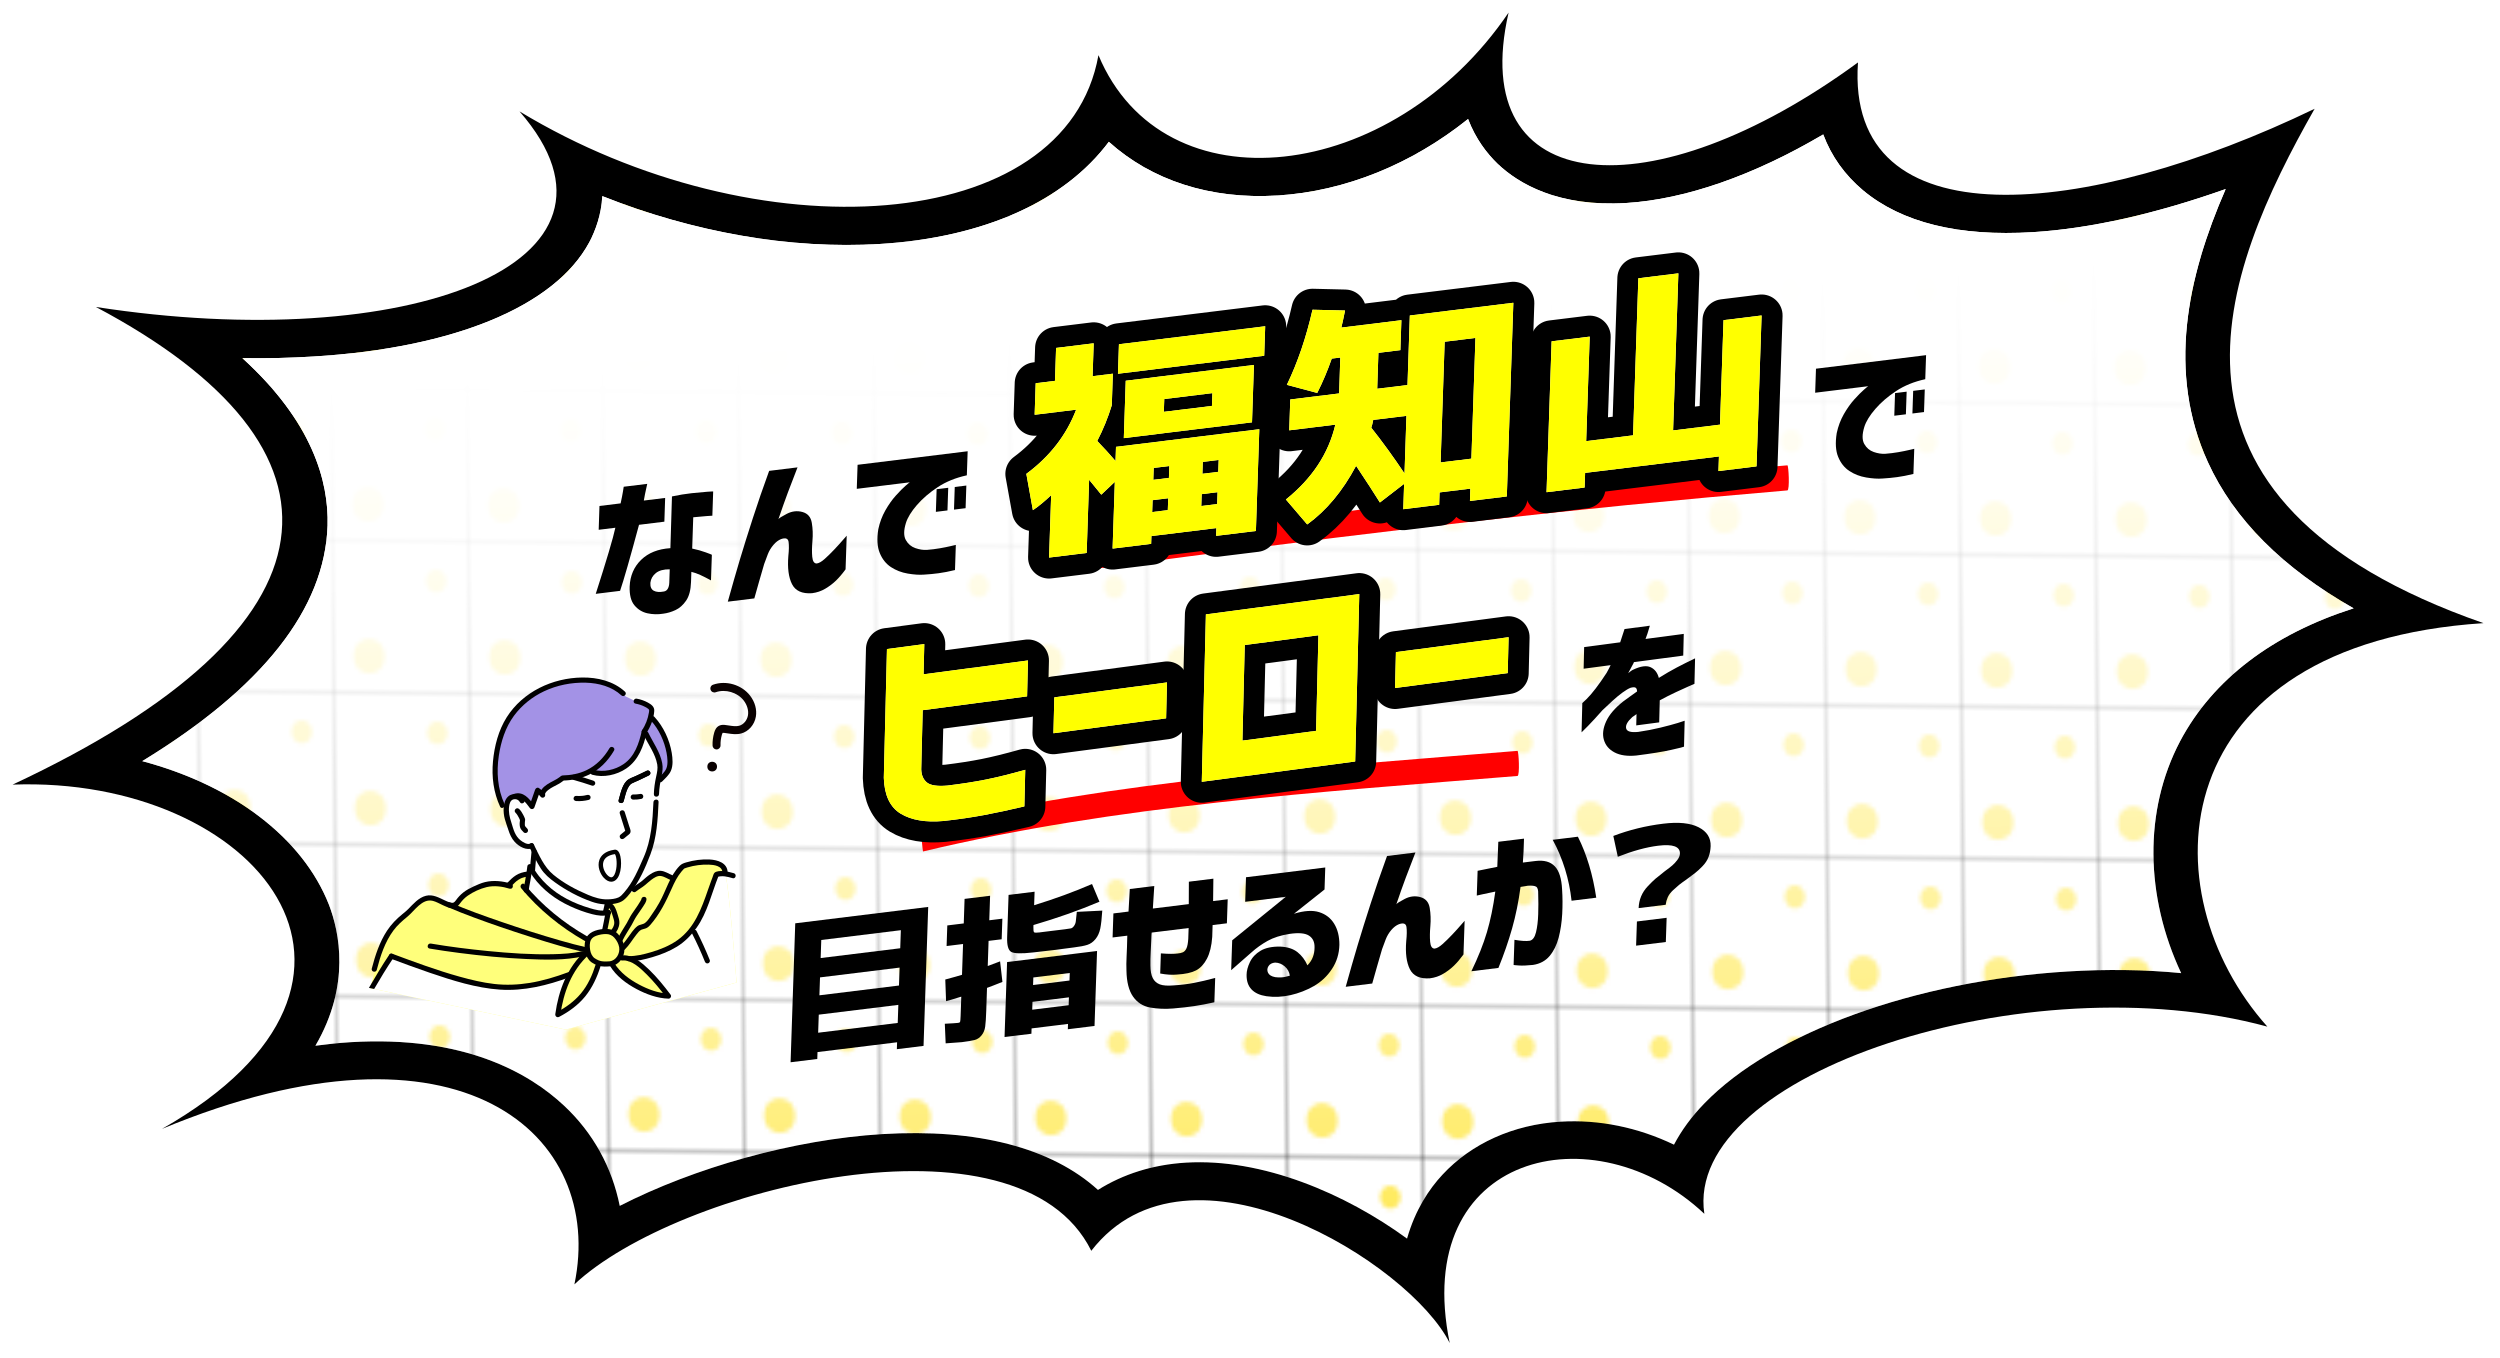 <?xml version="1.0" encoding="UTF-8"?><svg id="shimobaru" xmlns="http://www.w3.org/2000/svg" xmlns:xlink="http://www.w3.org/1999/xlink" viewBox="0 0 858 466"><defs><style>.cls-1,.cls-2{fill:none;}.cls-3{clip-path:url(#clippath);}.cls-4{fill:url(#_規パターンスウォッチ_7);}.cls-5{fill:#ffff7b;}.cls-6{fill:#fff;}.cls-7{fill:#ffea5c;}.cls-8{fill:#ff0;}.cls-9{fill:red;}.cls-10{fill:#090000;}.cls-11{fill:#a392e6;}.cls-12{fill:#6d52d7;}.cls-13{filter:url(#drop-shadow-7);}.cls-2{stroke:#000;stroke-linecap:round;stroke-linejoin:round;stroke-width:14.4px;}.cls-14{fill:url(#_称未設定グラデーション_20);}</style><filter id="drop-shadow-7" filterUnits="userSpaceOnUse"><feOffset dx="4.32" dy="4.32"/><feGaussianBlur result="blur" stdDeviation="4.32"/><feFlood flood-color="#000" flood-opacity=".5"/><feComposite in2="blur" operator="in"/><feComposite in="SourceGraphic"/></filter><pattern id="_規パターンスウォッチ_7" x="0" y="0" width="34.72" height="34.72" patternTransform="translate(2973.36 9176.97) rotate(.5) scale(1.33 1.49) skewX(1.06)" patternUnits="userSpaceOnUse" viewBox="0 0 34.72 34.72"><g><rect class="cls-1" width="34.72" height="34.72"/><rect class="cls-6" width="34.72" height="34.72"/><rect class="cls-1" width="34.72" height="34.72"/><path class="cls-7" d="M28.75,8.64c0,1.47-1.19,2.66-2.66,2.66s-2.66-1.19-2.66-2.66,1.19-2.66,2.66-2.66,2.66,1.19,2.66,2.66Z"/><circle class="cls-7" cx="8.64" cy="26.09" r="4"/></g></pattern><linearGradient id="_称未設定グラデーション_20" x1="388.21" y1="212.18" x2="367.52" y2="-69.36" gradientTransform="translate(36.08 178.03) rotate(.34) scale(1.03 1.11) skewX(.7)" gradientUnits="userSpaceOnUse"><stop offset="0" stop-color="#fff" stop-opacity="0"/><stop offset=".07" stop-color="#fff" stop-opacity=".11"/><stop offset=".27" stop-color="#fff" stop-opacity=".37"/><stop offset=".46" stop-color="#fff" stop-opacity=".6"/><stop offset=".63" stop-color="#fff" stop-opacity=".77"/><stop offset=".78" stop-color="#fff" stop-opacity=".9"/><stop offset=".91" stop-color="#fff" stop-opacity=".97"/><stop offset="1" stop-color="#fff"/></linearGradient><clipPath id="clippath"><polygon class="cls-1" points="115.13 336.6 194.17 353.36 264.67 333.92 253.48 218.65 115.13 218.65 115.13 336.6"/></clipPath></defs><g class="cls-13"><path d="M848,209.54c-121.73-42.49-89.84-120.26-57.94-176.53-78.21,37.8-161.07,46.1-156.72-15.9-70.68,51.79-134.62,46.96-119.91-17.11-39.96,58.95-118.5,67.94-140.76,14.61-11.07,62.13-117.08,68.71-198.69,19.3,45.75,52.47-39,83.62-145.39,67.12C120.34,149.72,115.58,210.89,0,264.96c83.21-3.1,141.52,66.87,51.27,118.15,102.58-42.62,152.24,2.1,141.55,53.36,35.2-33.07,152.35-62.12,177.39-11.52,33.41-43.14,109.47,4.43,123.01,31.66-13.48-65.57,49.89-79.72,87.39-44.35-7.21-48.17,111.11-86.61,193.23-64.24-41.38-46.27-36.39-131.23,74.17-138.48Z"/><g><path class="cls-4" d="M478.58,420.78c-21.13-15.45-49.71-27.68-75.94-26.08-11.27,.69-21.42,3.88-30.14,9.36-15.88-14.44-41.39-21.15-74.09-19.15-30.58,1.87-64.5,11.56-90.04,24.63-2.63-13.16-9.08-25.03-19.12-34.41-12-11.25-34.47-24.14-73.31-21.77-3.91,.24-7.91,.67-12.01,1.21,12.17-20.82,8.18-39.12,4.67-48.32-9.15-23.32-33.3-41.15-64.1-49.35,41.4-25.27,62.66-52.35,63.6-80.85,.44-15.15-5.2-35.64-29.25-57.47,8.43,.15,16.6-.06,24.53-.55,48.21-2.95,82.62-17.23,94.48-39.08,2.31-4.33,4.19-9.67,4.52-15.97,31.3,12.45,64.59,18.31,95.28,16.43h0c35.94-2.2,63.43-14.82,78.57-35.06,14.64,13.18,34.76,19.85,57.86,18.43,23.33-1.43,46.17-10.82,65.43-26.26,2.63,6.88,6.44,11.78,10.12,15.36,7.23,6.88,20.85,14.89,44.18,13.47,20.2-1.24,43.71-9.43,67.59-23.54,2.8,7.53,7.41,13.91,13.6,19.14,13.34,11.17,32.96,15.96,58.29,14.41,19.64-1.2,42.3-6.3,66.23-14.8-13.33,30.49-20.08,62.97-6.12,93.69,8.93,19.62,25.69,36.38,50.04,50.21-27.71,8.83-48.32,24.36-59.56,45.6-12.57,23.88-11.96,53.34,.37,79.6-12.57-1.23-25.71-1.38-39.1-.56-52.12,3.19-101.03,20.93-124.56,45.29-4.42,4.55-7.82,9.23-10.41,14.14-12.31-5.91-25.69-8.7-38.97-7.89-16.18,.99-30.53,7.48-40.46,18.17-4.61,4.94-9.36,12.08-12.18,21.96Z"/><path class="cls-14" d="M478.58,420.78c-21.13-15.45-49.71-27.68-75.94-26.08-11.27,.69-21.42,3.88-30.14,9.36-15.88-14.44-41.39-21.15-74.09-19.15-30.58,1.87-64.5,11.56-90.04,24.63-2.63-13.16-9.08-25.03-19.12-34.41-12-11.25-34.47-24.14-73.31-21.77-3.91,.24-7.91,.67-12.01,1.21,12.17-20.82,8.18-39.12,4.67-48.32-9.15-23.32-33.3-41.15-64.1-49.35,41.4-25.27,62.66-52.35,63.6-80.85,.44-15.15-5.2-35.64-29.25-57.47,8.43,.15,16.6-.06,24.53-.55,48.21-2.95,82.62-17.23,94.48-39.08,2.31-4.33,4.19-9.67,4.52-15.97,31.3,12.45,64.59,18.31,95.28,16.43h0c35.94-2.2,63.43-14.82,78.57-35.06,14.64,13.18,34.76,19.85,57.86,18.43,23.33-1.43,46.17-10.82,65.43-26.26,2.63,6.88,6.44,11.78,10.12,15.36,7.23,6.88,20.85,14.89,44.18,13.47,20.2-1.24,43.71-9.43,67.59-23.54,2.8,7.53,7.41,13.91,13.6,19.14,13.34,11.17,32.96,15.96,58.29,14.41,19.64-1.2,42.3-6.3,66.23-14.8-13.33,30.49-20.08,62.97-6.12,93.69,8.93,19.62,25.69,36.38,50.04,50.21-27.71,8.83-48.32,24.36-59.56,45.6-12.57,23.88-11.96,53.34,.37,79.6-12.57-1.23-25.71-1.38-39.1-.56-52.12,3.19-101.03,20.93-124.56,45.29-4.42,4.55-7.82,9.23-10.41,14.14-12.31-5.91-25.69-8.7-38.97-7.89-16.18,.99-30.53,7.48-40.46,18.17-4.61,4.94-9.36,12.08-12.18,21.96Z"/></g></g><g><path class="cls-9" d="M358.06,197.61c66.69-9.05,133.44-17.64,200.42-24.27,18.3-1.81,36.62-3.48,54.95-5.03,.86-.07,.42-8.65,0-8.61-64.89,5.48-129.59,12.81-194.16,21.17-20.41,2.64-40.81,5.37-61.2,8.14-.98,.13-.28,8.65,0,8.61h0Z"/><path class="cls-9" d="M316.77,292.23c66.74-15.97,135.84-20.32,204.03-25.92,.85-.07,.43-8.65,0-8.61-68.19,5.59-137.29,9.95-204.03,25.92-1.22,.29,0,8.61,0,8.61h0Z"/><g><path d="M205.47,181.8l.27-8.15,7.26-.89c.36-1.66,.63-3.01,.8-4.07,.17-1.06,.26-1.61,.26-1.64l8.07-.99c-.63,2.8-1.02,4.71-1.17,5.73l7.32-.9-.27,8.15-8.7,1.07c-3.1,11.52-5.27,19.08-6.5,22.67l-8.35,1.03c3.72-11.56,5.96-19.12,6.73-22.69l-5.7,.7Zm25.17-11.43c2.35-.5,4.59-.87,6.72-1.1,2.13-.23,3.89-.39,5.27-.49,1.38-.1,2.09-.13,2.13-.1l-.28,8.31s-.66,.05-1.87,.12c-1.21,.08-2.77,.22-4.69,.42l-.36,10.74c1.71,.36,3.24,.79,4.6,1.29,1.36,.5,2.08,.77,2.15,.84l-.3,8.79c-1.39-.76-2.61-1.38-3.67-1.86-1.06-.48-2.08-.84-3.06-1.07l-.12,3.51c-.09,2.73-.65,4.85-1.68,6.36-1.03,1.5-2.24,2.59-3.64,3.24-1.4,.66-2.81,1.07-4.23,1.25-1.85,.3-3.65,.25-5.42-.14-1.77-.39-3.25-1.3-4.44-2.73-1.2-1.43-1.74-3.58-1.65-6.46,.16-3.71,1.48-6.76,3.95-9.16,2.47-2.4,5.81-3.73,10.03-4l.54-17.74Zm-2.76,32.63c.58-.11,1.02-.43,1.32-.97,.3-.54,.47-1.22,.5-2.05l.15-4.59c-2.06-.03-3.65,.4-4.75,1.28-1.1,.89-1.73,2-1.89,3.35-.08,1.34,.3,2.24,1.14,2.71,.84,.47,2.02,.56,3.52,.27Z"/><path d="M263.97,161.6l9.74-1.2c-1.21,3.09-2.31,5.95-3.3,8.6-.99,2.65-2.08,5.71-3.26,9.19,.2-.35,1.18-.97,2.93-1.87,1.75-.9,3.53-1.1,5.33-.6,1.8,.5,2.87,1.73,3.2,3.72,.34,1.98,.41,4.06,.22,6.23-.18,2.06-.21,3.87-.07,5.41,.14,1.54,.65,2.31,1.53,2.31,.77-.09,1.68-.62,2.75-1.57,1.07-.95,2.18-2.05,3.35-3.29,1.17-1.24,2.15-2.32,2.95-3.26,.8-.94,1.21-1.41,1.25-1.42l-.39,11.55c-1.12,1.54-2.21,2.81-3.26,3.84-1.05,1.02-2.28,1.95-3.68,2.79-1.4,.84-2.93,1.35-4.58,1.56-3.41,.24-5.7-.8-6.87-3.13-1.17-2.33-1.58-5.54-1.25-9.62,.22-2.07,.25-3.69,.08-4.87-.17-1.18-1.03-1.49-2.58-.95-.93,.37-1.8,1.03-2.62,1.99-.82,.96-1.46,2.02-1.92,3.19-.46,1.17-.88,2.29-1.26,3.38-.56,1.93-1.14,3.91-1.72,5.93-.58,2.02-1.14,3.98-1.66,5.87l-9.1,1.12c1.44-5.19,2.8-9.94,4.09-14.26,1.29-4.31,2.79-9.11,4.5-14.39,1.71-5.28,3.57-10.69,5.6-16.24Z"/><path d="M332.1,154.88l-.28,8.25c-3.81,.83-7.14,2.18-9.98,4.05-2.84,1.87-5.22,3.92-7.15,6.14-1.93,2.23-3.2,4.29-3.79,6.19-.77,2.53-.78,4.47-.02,5.83,.76,1.36,1.85,2.28,3.26,2.77,1.42,.49,2.74,.69,3.97,.61,1.53-.12,3.01-.3,4.44-.55,1.42-.25,2.69-.5,3.78-.76,1.1-.26,1.67-.39,1.71-.4l-.29,8.63c-2.12,.51-3.99,.88-5.6,1.09-1.61,.22-3.28,.38-5.01,.48-1.61,.13-3.48,0-5.61-.36-2.13-.36-4.05-1.11-5.75-2.22-1.7-1.12-2.99-2.73-3.85-4.84-.87-2.11-1.03-4.83-.5-8.16,.5-2.35,1.31-4.51,2.43-6.48,1.12-1.96,2.32-3.66,3.61-5.09,1.29-1.43,2.39-2.54,3.3-3.33,.91-.79,1.4-1.19,1.48-1.2l-18.21,2.24,.28-8.25,37.8-4.65Zm-10.91,20.79l.26-7.77,3.98-.49-.26,7.77-3.98,.49Zm6.22-.77l.26-7.77,3.98-.49-.26,7.77-3.98,.49Z"/></g><g><path d="M272.93,316.88l45.63-5.62-1.6,47.69-9.16,1.13,.08-2.37-27.31,3.36-.08,2.37-9.16,1.13,1.6-47.69Zm8.07,31.35l-.21,6.2,27.31-3.36,.21-6.2-27.31,3.36Zm.43-12.79l-.21,6.15,27.31-3.36,.21-6.15-27.31,3.36Zm.22-6.64l27.31-3.36,.21-6.2-27.31,3.36-.21,6.2Z"/><path d="M330.07,357.67c-.69,.08-2.53,.22-5.52,.41l-.29-6.73c2.45-.12,3.98-.22,4.6-.3,.35-.04,.56-.16,.64-.35,.08-.19,.14-.84,.18-1.96l.23-6.69c-2.63,.83-4.37,1.34-5.22,1.56l-.27-7.44c2.93-.79,4.85-1.33,5.74-1.62l.36-10.57-5.65,.7,.24-7.07,5.65-.69,.28-8.42,8.76-1.08-.28,8.42,4.49-.55-.24,7.07-4.49,.55-.29,8.63c2.71-1.01,4.13-1.55,4.24-1.6l.8,7.05c-2.56,1.03-4.32,1.71-5.29,2.05l-.26,7.82c-.08,2.45-.2,4.26-.36,5.44-.15,1.18-.57,2.19-1.25,3.03-.68,.84-1.48,1.37-2.41,1.61-.93,.24-2.39,.48-4.39,.73Zm23.97-4.72l-.06,1.83-9.22,1.13,.87-25.73,30.88-3.8-.87,25.73-9.16,1.13,.06-1.83-12.5,1.54Zm2.89-32.97l4.26-.53,4.26-.52c1-.12,1.69-.23,2.08-.31,.38-.08,.75-.37,1.09-.86,.34-.49,.54-1.02,.6-1.6,.06-.58,.17-1.65,.34-3.21l8.74-.43c-.17,2.67-.4,4.72-.69,6.16-.3,1.43-.84,2.64-1.64,3.61-.8,.98-1.73,1.64-2.79,1.98-1.06,.35-2.61,.64-4.65,.89-.73,.09-1.85,.24-3.37,.44-1.52,.21-2.72,.36-3.6,.47-.73,.09-1.91,.23-3.54,.41-1.63,.18-2.79,.32-3.48,.4-3.99,.46-6.5,.39-7.51-.2-1.01-.59-1.47-2.27-1.38-5.04l.49-14.51,8.93-1.1-.16,4.64c7.15-2.2,13.77-4.63,19.87-7.28l2.55,6.08c-7.06,2.98-14.61,5.65-22.65,8l-.02,.7c-.03,1.04,.05,1.64,.26,1.8,.2,.15,.88,.16,2.04,.02Zm-2.67,26.55l12.5-1.54,.09-2.7-12.5,1.54-.09,2.7Zm12.79-10.01l.09-2.59-12.5,1.54-.09,2.59,12.5-1.54Z"/><path d="M386.91,321.12l-5.07,.62,.28-8.25,5.19-.64c.13-2.85,.28-5.42,.43-7.74l8.41-1.04c-.15,2.31-.32,4.89-.49,7.74l12.33-1.52c.02-2.8,.03-5.36,.03-7.69l8.41-1.04c0,2.22-.03,4.79-.09,7.69l5.01-.62-.28,8.25-4.9,.6c-.01,.32-.02,.63-.03,.92-.01,.43-.03,.94-.05,1.54s-.04,1.12-.05,1.59c-.22,3.11-.83,5.61-1.83,7.51-1,1.9-2.25,3.23-3.75,4.01-1.5,.78-3.67,1.25-6.5,1.42-1.65,.17-3.58,.05-5.78-.36l.23-6.91c1.41,.11,2.58,.17,3.49,.16,.92,0,1.67-.04,2.24-.12,.69-.05,1.3-.19,1.82-.41,.52-.23,.94-.69,1.25-1.39,.31-.7,.51-1.77,.6-3.22l.09-2.64c.01-.36,.02-.72,.04-1.08l-12.68,1.56c-.05,.22-.09,.97-.13,2.25-.04,1.28-.11,2.75-.21,4.4-.09,1.66-.13,3.2-.1,4.63,.01,1.86,.28,3.31,.8,4.33,.52,1.03,1.33,1.75,2.42,2.17,1.09,.42,2.72,.53,4.87,.34,2.45-.16,4.75-.44,6.88-.85,2.14-.41,4.56-.97,7.26-1.7l-.28,8.36c-2.51,.56-4.82,.99-6.93,1.31-2.11,.31-4.51,.58-7.2,.81-2.76,.23-5.39,.13-7.88-.32-2.49-.45-4.46-1.7-5.9-3.76-1.44-2.06-2.19-5.02-2.26-8.88-.06-1.5-.05-3.15,.05-4.98,.1-1.82,.18-4.19,.24-7.09Z"/><path d="M427.63,301.07l27.2-3.35-.25,7.55-10.49,8.33c3.52-1.08,6.4-1.26,8.65-.55,2.25,.71,3.98,2.05,5.17,4.01,1.2,1.97,1.78,4.37,1.77,7.2-.07,3.05-.91,5.82-2.55,8.29-1.63,2.48-3.71,4.43-6.22,5.87-2.52,1.44-5.19,2.47-8.02,3.11-2.83,.63-5.58,.76-8.25,.37-2.25-.33-3.95-1.11-5.11-2.33-1.16-1.22-1.73-2.88-1.7-5,0-1.33,.39-2.79,1.15-4.39,.76-1.6,1.98-2.89,3.66-3.89,1.68-.99,3.93-1.47,6.76-1.42,2.48,.12,4.45,.76,5.9,1.91,1.45,1.15,2.59,2.66,3.41,4.52,.87-.89,1.5-1.85,1.87-2.86,.38-1.01,.57-2.09,.57-3.24,.06-1.87-.57-3.23-1.9-4.09-1.33-.86-3.55-1.06-6.66-.6-3.04,.48-5.56,1.28-7.57,2.41-2.01,1.13-3.84,2.43-5.5,3.93l-6.98,6.12,.35-10.25,18.4-14.94-13.94,1.72,.28-8.42Zm10.03,29.28c-1.11,.1-1.89,.52-2.34,1.26-.45,.74-.49,1.48-.13,2.25,.36,.76,1.18,1.26,2.47,1.5,1.33,.16,2.49,.12,3.47-.11,.98-.23,1.49-.36,1.53-.4-.15-1.23-.72-2.28-1.7-3.15-.98-.86-2.09-1.31-3.31-1.34Z"/><path d="M476.04,293.77l9.74-1.2c-1.21,3.09-2.31,5.95-3.3,8.6-.99,2.65-2.08,5.71-3.26,9.19,.2-.35,1.18-.97,2.93-1.87,1.75-.9,3.53-1.1,5.33-.6,1.8,.5,2.87,1.73,3.2,3.72,.33,1.98,.41,4.06,.22,6.23-.18,2.06-.21,3.87-.07,5.41,.14,1.54,.65,2.31,1.53,2.31,.77-.09,1.69-.62,2.75-1.57,1.06-.95,2.18-2.05,3.35-3.29,1.17-1.24,2.15-2.32,2.95-3.26,.8-.94,1.22-1.41,1.25-1.42l-.39,11.55c-1.12,1.54-2.21,2.82-3.26,3.84-1.05,1.02-2.27,1.95-3.68,2.79-1.4,.84-2.93,1.35-4.59,1.56-3.41,.24-5.7-.8-6.87-3.13-1.17-2.33-1.58-5.54-1.25-9.62,.22-2.07,.25-3.69,.08-4.87-.17-1.18-1.03-1.49-2.58-.95-.93,.37-1.81,1.03-2.62,1.99-.82,.96-1.45,2.02-1.91,3.19-.46,1.17-.88,2.29-1.26,3.38-.56,1.93-1.13,3.91-1.72,5.93-.58,2.02-1.14,3.98-1.66,5.87l-9.1,1.12c1.44-5.19,2.8-9.94,4.09-14.26,1.29-4.31,2.79-9.11,4.5-14.39,1.71-5.28,3.57-10.69,5.59-16.24Z"/><path d="M507.11,298.86c2.54-.53,4.8-.98,6.76-1.37,.12-2.56,.24-5.42,.35-8.59l8.82-1.08c-.07,3.12-.2,5.86-.39,8.21,.38-.05,.82-.1,1.3-.16,.48-.06,1.04-.13,1.67-.21,.63-.08,1.1-.14,1.41-.17,2.88-.35,5.07,.25,6.57,1.82,1.5,1.57,2.33,4.23,2.51,7.96,.18,2.7,.19,5.49,.04,8.38-.16,2.89-.56,5.59-1.22,8.13-.66,2.54-1.7,4.64-3.11,6.32-1.41,1.68-3.31,2.7-5.7,3.06-2.03,.21-3.65,.28-4.85,.19-1.2-.08-1.8-.15-1.8-.18l.29-8.63c2.28,.4,4.04,.51,5.27,.32,1-.23,1.71-1.2,2.13-2.92,.42-1.72,.67-3.76,.75-6.14,.08-2.37,.08-4.7,0-6.98,.05-1.37-.19-2.21-.72-2.52-.53-.31-1.48-.42-2.86-.32-.46,.06-.86,.12-1.18,.2-.33,.08-.76,.15-1.3,.21-.67,5.03-1.63,9.76-2.89,14.22-1.26,4.45-2.83,8.98-4.7,13.58l-9.28,1.14c2.34-4.84,4.12-9.3,5.33-13.39,1.21-4.09,2.17-8.74,2.88-13.95-1.89,.38-3.4,.7-4.54,.96-1.14,.27-1.75,.4-1.82,.41l.29-8.52Zm25.78-10.64l8.64-1.06c3.05,6.07,5.14,13.05,6.3,20.93l-8.47,1.04c-.82-7.49-2.98-14.46-6.47-20.91Z"/><path d="M553.71,286.89c5.42-2.06,11.13-3.47,17.12-4.2,5.22-.64,9.27-.24,12.12,1.22,2.86,1.46,4.24,3.62,4.14,6.5-.05,1.37-.29,2.61-.73,3.74-.44,1.13-1.13,2.18-2.09,3.16-.95,.98-1.77,1.73-2.46,2.26-.69,.53-1.7,1.29-3.03,2.28-1.14,.78-1.99,1.41-2.56,1.87-.57,.47-1.26,1.08-2.07,1.84-.81,.76-1.4,1.55-1.77,2.37-.37,.82-.61,1.68-.72,2.59l-9.28,1.14c.05-1.44,.33-2.78,.85-4.03,.52-1.25,1.29-2.42,2.33-3.51,1.03-1.09,1.91-1.95,2.64-2.58,.73-.63,1.76-1.45,3.09-2.48,1.18-.86,2.06-1.54,2.65-2.05s1.17-1.13,1.73-1.88c.56-.75,.85-1.47,.88-2.15,.08-2.45-2.41-3.36-7.48-2.73-4.07,.5-8.69,1.77-13.84,3.8l-1.54-7.17Zm7.8,37.67l.28-8.31,10.2-1.26-.28,8.31-10.2,1.25Z"/></g><path d="M661.03,121.89l-.28,8.25c-3.81,.83-7.14,2.18-9.98,4.05-2.84,1.87-5.22,3.92-7.15,6.15-1.93,2.23-3.2,4.29-3.79,6.19-.77,2.53-.78,4.47-.02,5.83,.76,1.36,1.85,2.28,3.26,2.77,1.42,.49,2.74,.69,3.97,.61,1.53-.12,3.01-.3,4.44-.55,1.42-.25,2.68-.5,3.78-.76,1.1-.26,1.67-.39,1.71-.4l-.29,8.63c-2.12,.51-3.99,.88-5.6,1.09-1.61,.22-3.28,.38-5.01,.48-1.61,.13-3.48,0-5.61-.36-2.13-.36-4.05-1.1-5.75-2.22-1.7-1.12-2.99-2.73-3.85-4.84-.87-2.11-1.03-4.83-.5-8.16,.5-2.35,1.31-4.51,2.43-6.48,1.12-1.96,2.32-3.66,3.61-5.09,1.29-1.43,2.39-2.54,3.3-3.33,.9-.79,1.4-1.19,1.47-1.2l-18.21,2.24,.28-8.25,37.8-4.65Zm-10.91,20.79l.26-7.77,3.98-.49-.26,7.77-3.98,.49Zm6.22-.77l.26-7.77,3.98-.49-.26,7.77-3.98,.49Z"/><path d="M543.5,229.53l.18-7.45,12.37-1.64c.45-1.35,.95-2.87,1.49-4.55l8.69-1.15s-.16,.42-.37,1.23c-.21,.82-.58,1.92-1.11,3.32l13.12-1.74-.18,7.45-16.92,2.24c0,.11-.24,.59-.72,1.44-.48,.85-.9,1.64-1.26,2.37,.04-.04,.26-.22,.67-.55s.75-.54,1.02-.65c2.59-1.24,4.6-1.52,6.02-.85,1.42,.67,2.35,1.89,2.81,3.66,2.17-1.36,4.22-2.55,6.14-3.56,1.92-1.01,4.02-2.06,6.3-3.15l-.21,8.74s-.64,.26-1.8,.78c-1.16,.51-2.66,1.2-4.5,2.05-1.84,.85-3.71,1.8-5.61,2.84-.05,2.09-.09,3.85-.13,5.29-.04,1.44-.05,2.19-.06,2.27l-7.88,1.04s.01-.41,.03-1.13c.02-.72,.04-1.64,.07-2.75-.04,.04-.22,.18-.56,.42-.33,.24-.61,.43-.85,.57-1.68,1.51-2.4,2.81-2.16,3.89,.24,1.08,1.63,1.49,4.16,1.23,2.69-.39,5.23-.88,7.64-1.47s4.38-1.12,5.92-1.59c1.54-.47,2.33-.73,2.37-.77l-.22,8.9c-.04,.08-1.49,.44-4.36,1.09-2.86,.65-6.89,1.3-12.06,1.95-3.03,.29-5.5-.06-7.4-1.06-1.91-1-3.13-2.44-3.68-4.33-.55-1.88-.29-3.98,.76-6.29,1.05-2.31,2.98-4.58,5.79-6.82,.82-.61,1.63-1.2,2.42-1.77,.8-.57,1.61-1.14,2.42-1.72-.02-.64-.18-1.07-.49-1.28-.3-.21-.87-.21-1.72,.01-.73,.28-1.66,.82-2.77,1.63-1.11,.81-2.27,1.77-3.48,2.88-1.21,1.11-2.35,2.17-3.4,3.17-1.93,2.19-3.59,4-4.98,5.42-1.39,1.42-2.13,2.16-2.21,2.2l.25-10.04s.52-.45,1.44-1.35c.92-.89,1.97-2.12,3.16-3.67,1.19-1.56,2.43-3.33,3.74-5.34,.28-.47,.57-1.01,.87-1.62,.3-.61,.47-.96,.51-1.04l-9.27,1.23Z"/><g><g><path class="cls-2" d="M374.97,129.11l6.96-.86-.36,10.83c-1.31,4.28-2.98,8.36-5,12.26,2.26,2.33,4.35,4.62,6.28,6.89l.16-4.87,49.19-6.05-1.17,34.92-13.66,1.68,.09-2.67-22.29,2.74-.09,2.67-13.24,1.63,.77-22.91-4.65,4.4c-.8-1-2.19-2.7-4.17-5.11l-.84,25.11-12.91,1.59,.72-21.42c-2.19,2.09-4.27,3.81-6.27,5.15l-2.25-12.46c8.04-5.94,13.74-13.28,17.1-22.03l-14.25,1.75,.36-10.83,6.62-.81,.38-11.3,12.91-1.59-.38,11.3Zm8.71-.84l.34-10.12,50.2-6.18-.34,10.12-50.2,6.18Zm15.5,20.44l-13.49,1.66,.66-19.7,44-5.42-.66,19.7-30.51,3.75Zm-3.61,22.95l-.14,4.08,5.36-.66,.14-4.08-5.36,.66Zm.24-6.98l5.36-.66,.14-4.08-5.36,.66-.14,4.08Zm3.62-23.34l16.51-2.03,.15-4.39-16.51,2.03-.15,4.39Zm12.99,28.25l-.14,4.08,5.45-.67,.14-4.08-5.45,.67Zm.24-6.98l5.45-.67,.14-4.08-5.45,.67-.14,4.08Z"/><path class="cls-2" d="M442.46,147.68l.36-10.59,16.76-2.06,.41-12.32-2.93,.36c-1.42,4.08-3.08,8.01-4.99,11.79l-10.42-2.78c3.71-7.7,6.64-16.29,8.8-25.78l11.17,.27c-.54,2.67-.96,4.63-1.28,5.86l20.62-2.54-.35,10.28-7.54,.93-.41,12.32,10.39-1.28,.8-23.86,35.53-4.37-2.24,66.47-12.66,1.56,.14-4.24-10.56,1.3-.14,4.24-12.32,1.52,.29-8.71-8.31,6.41c-1.8-2.9-4.52-7.1-8.17-12.59-4.63,8.7-10.23,15.4-16.78,20.12l-7.31-8.56c8.98-7.2,14.63-15.76,16.97-25.69l-15.84,1.95Zm28.83-3.55c-.2,1.07-.43,1.96-.67,2.66,3.84,4.84,7.64,10.08,11.41,15.71l.66-19.78-11.4,1.4Zm23.13,14.58l10.56-1.3,1.39-41.43-10.56,1.3-1.39,41.43Z"/><path class="cls-2" d="M545.59,115.53l-1.21,35.86,16.09-1.98,1.81-53.91,13.74-1.69-1.81,53.91,16.09-1.98,1.21-35.86,13.07-1.61-1.74,51.79-13.07,1.61,.17-5.02-45.93,5.65-.17,5.02-13.07,1.61,1.74-51.79,13.07-1.61Z"/></g><g><path class="cls-6" d="M374.97,129.11l6.96-.86-.36,10.83c-1.31,4.28-2.98,8.36-5,12.26,2.26,2.33,4.35,4.62,6.28,6.89l.16-4.87,49.19-6.05-1.17,34.92-13.66,1.68,.09-2.67-22.29,2.74-.09,2.67-13.24,1.63,.77-22.91-4.65,4.4c-.8-1-2.19-2.7-4.17-5.11l-.84,25.11-12.91,1.59,.72-21.42c-2.19,2.09-4.27,3.81-6.27,5.15l-2.25-12.46c8.04-5.94,13.74-13.28,17.1-22.03l-14.25,1.75,.36-10.83,6.62-.81,.38-11.3,12.91-1.59-.38,11.3Zm8.71-.84l.34-10.12,50.2-6.18-.34,10.12-50.2,6.18Zm15.5,20.44l-13.49,1.66,.66-19.7,44-5.42-.66,19.7-30.51,3.75Zm-3.61,22.95l-.14,4.08,5.36-.66,.14-4.08-5.36,.66Zm.24-6.98l5.36-.66,.14-4.08-5.36,.66-.14,4.08Zm3.62-23.34l16.51-2.03,.15-4.39-16.51,2.03-.15,4.39Zm12.99,28.25l-.14,4.08,5.45-.67,.14-4.08-5.45,.67Zm.24-6.98l5.45-.67,.14-4.08-5.45,.67-.14,4.08Z"/><path class="cls-6" d="M442.46,147.68l.36-10.59,16.76-2.06,.41-12.32-2.93,.36c-1.42,4.08-3.08,8.01-4.99,11.79l-10.42-2.78c3.71-7.7,6.64-16.29,8.8-25.78l11.17,.27c-.54,2.67-.96,4.63-1.28,5.86l20.62-2.54-.35,10.28-7.54,.93-.41,12.32,10.39-1.28,.8-23.86,35.53-4.37-2.24,66.47-12.66,1.56,.14-4.24-10.56,1.3-.14,4.24-12.32,1.52,.29-8.71-8.31,6.41c-1.8-2.9-4.52-7.1-8.17-12.59-4.63,8.7-10.23,15.4-16.78,20.12l-7.31-8.56c8.98-7.2,14.63-15.76,16.97-25.69l-15.84,1.95Zm28.83-3.55c-.2,1.07-.43,1.96-.67,2.66,3.84,4.84,7.64,10.08,11.41,15.71l.66-19.78-11.4,1.4Zm23.13,14.58l10.56-1.3,1.39-41.43-10.56,1.3-1.39,41.43Z"/><path class="cls-6" d="M545.59,115.53l-1.21,35.86,16.09-1.98,1.81-53.91,13.74-1.69-1.81,53.91,16.09-1.98,1.21-35.86,13.07-1.61-1.74,51.79-13.07,1.61,.17-5.02-45.93,5.65-.17,5.02-13.07,1.61,1.74-51.79,13.07-1.61Z"/></g><g><path class="cls-8" d="M374.97,129.11l6.96-.86-.36,10.83c-1.31,4.28-2.98,8.36-5,12.26,2.26,2.33,4.35,4.62,6.28,6.89l.16-4.87,49.19-6.05-1.17,34.92-13.66,1.68,.09-2.67-22.29,2.74-.09,2.67-13.24,1.63,.77-22.91-4.65,4.4c-.8-1-2.19-2.7-4.17-5.11l-.84,25.11-12.91,1.59,.72-21.42c-2.19,2.09-4.27,3.81-6.27,5.15l-2.25-12.46c8.04-5.94,13.74-13.28,17.1-22.03l-14.25,1.75,.36-10.83,6.62-.81,.38-11.3,12.91-1.59-.38,11.3Zm8.71-.84l.34-10.12,50.2-6.18-.34,10.12-50.2,6.18Zm15.5,20.44l-13.49,1.66,.66-19.7,44-5.42-.66,19.7-30.51,3.75Zm-3.61,22.95l-.14,4.08,5.36-.66,.14-4.08-5.36,.66Zm.24-6.98l5.36-.66,.14-4.08-5.36,.66-.14,4.08Zm3.62-23.34l16.51-2.03,.15-4.39-16.51,2.03-.15,4.39Zm12.99,28.25l-.14,4.08,5.45-.67,.14-4.08-5.45,.67Zm.24-6.98l5.45-.67,.14-4.08-5.45,.67-.14,4.08Z"/><path class="cls-8" d="M442.46,147.68l.36-10.59,16.76-2.06,.41-12.32-2.93,.36c-1.42,4.08-3.08,8.01-4.99,11.79l-10.42-2.78c3.71-7.7,6.64-16.29,8.8-25.78l11.17,.27c-.54,2.67-.96,4.63-1.28,5.86l20.62-2.54-.35,10.28-7.54,.93-.41,12.32,10.39-1.28,.8-23.86,35.53-4.37-2.24,66.47-12.66,1.56,.14-4.24-10.56,1.3-.14,4.24-12.32,1.52,.29-8.71-8.31,6.41c-1.8-2.9-4.52-7.1-8.17-12.59-4.63,8.7-10.23,15.4-16.78,20.12l-7.31-8.56c8.98-7.2,14.63-15.76,16.97-25.69l-15.84,1.95Zm28.83-3.55c-.2,1.07-.43,1.96-.67,2.66,3.84,4.84,7.64,10.08,11.41,15.71l.66-19.78-11.4,1.4Zm23.13,14.58l10.56-1.3,1.39-41.43-10.56,1.3-1.39,41.43Z"/><path class="cls-8" d="M545.59,115.53l-1.21,35.86,16.09-1.98,1.81-53.91,13.74-1.69-1.81,53.91,16.09-1.98,1.21-35.86,13.07-1.61-1.74,51.79-13.07,1.61,.17-5.02-45.93,5.65-.17,5.02-13.07,1.61,1.74-51.79,13.07-1.61Z"/></g></g><g><g><path class="cls-2" d="M304.41,222.75l12.81-1.7-.25,10.36,35.83-4.74-.3,12.32-35.83,4.74-.5,20.33c.06,1.97,.71,3.47,1.93,4.48,1.23,1.01,3.57,1.37,7.02,1.07,4.91-.6,9.29-1.28,13.15-2.05,3.86-.77,8.39-1.89,13.6-3.36l-.31,12.56c-5.04,1.19-9.65,2.18-13.84,2.97-4.19,.79-8.83,1.47-13.9,2.03-6.13,.55-11.04-.29-14.71-2.51-3.67-2.23-5.6-6.33-5.79-12.3l1.08-44.19Z"/><path class="cls-2" d="M361.54,251.65l.3-12.32,38.67-5.12-.3,12.32-38.67,5.12Z"/><path class="cls-2" d="M465.1,261.34l-52.65,6.97,1.41-57.46,52.65-6.97-1.41,57.46Zm-12.62-43.32l-25.28,3.35-.8,32.81,25.28-3.35,.8-32.81Z"/><path class="cls-2" d="M478.78,236.13l.3-12.32,38.67-5.12-.3,12.32-38.67,5.12Z"/></g><g><path class="cls-6" d="M304.41,222.75l12.81-1.7-.25,10.36,35.83-4.74-.3,12.32-35.83,4.74-.5,20.33c.06,1.97,.71,3.47,1.93,4.48,1.23,1.01,3.57,1.37,7.02,1.07,4.91-.6,9.29-1.28,13.15-2.05,3.86-.77,8.39-1.89,13.6-3.36l-.31,12.56c-5.04,1.19-9.65,2.18-13.84,2.97-4.19,.79-8.83,1.47-13.9,2.03-6.13,.55-11.04-.29-14.71-2.51-3.67-2.23-5.6-6.33-5.79-12.3l1.08-44.19Z"/><path class="cls-6" d="M361.54,251.65l.3-12.32,38.67-5.12-.3,12.32-38.67,5.12Z"/><path class="cls-6" d="M465.1,261.34l-52.65,6.97,1.41-57.46,52.65-6.97-1.41,57.46Zm-12.62-43.32l-25.28,3.35-.8,32.81,25.28-3.35,.8-32.81Z"/><path class="cls-6" d="M478.78,236.13l.3-12.32,38.67-5.12-.3,12.32-38.67,5.12Z"/></g><g><path class="cls-8" d="M304.41,222.75l12.81-1.7-.25,10.36,35.83-4.74-.3,12.32-35.83,4.74-.5,20.33c.06,1.97,.71,3.47,1.93,4.48,1.23,1.01,3.57,1.37,7.02,1.07,4.91-.6,9.29-1.28,13.15-2.05,3.86-.77,8.39-1.89,13.6-3.36l-.31,12.56c-5.04,1.19-9.65,2.18-13.84,2.97-4.19,.79-8.83,1.47-13.9,2.03-6.13,.55-11.04-.29-14.71-2.51-3.67-2.23-5.6-6.33-5.79-12.3l1.08-44.19Z"/><path class="cls-8" d="M361.54,251.65l.3-12.32,38.67-5.12-.3,12.32-38.67,5.12Z"/><path class="cls-8" d="M465.1,261.34l-52.65,6.97,1.41-57.46,52.65-6.97-1.41,57.46Zm-12.62-43.32l-25.28,3.35-.8,32.81,25.28-3.35,.8-32.81Z"/><path class="cls-8" d="M478.78,236.13l.3-12.32,38.67-5.12-.3,12.32-38.67,5.12Z"/></g></g></g><g><g class="cls-3"><g><path class="cls-5" d="M105.26,407.68l22.21-70.13s3.45-12.17,4.36-14.81c.91-2.64,5.72-7.25,7.36-8.65,1.63-1.41,6.13-5.37,7.73-5.88s8.91,2.54,8.91,2.54c0,0,2.48-2.59,6.41-5.36,3.93-2.77,11.77-1.56,11.77-1.56,0,0,2.62-1.82,4.14-2.72,1.52-.9,4.08-1.21,4.08-1.21l-1.03,6.29,15.3,13.13s5.62,3.14,6.23,2.01,3.74-2.33,3.74-2.33l1.64-9.46,8.78-3.39s5.75-4.61,8.24-6.11c2.49-1.51,5.45,1.9,5.45,1.9,0,0,4.57-4.9,7.43-5.62,2.86-.72,8.76,.23,10.4,1.56,1.64,1.33,5.08,48.16,5.08,48.16l6.99,64.1s1.72,20.85,3.19,39.07H91.13c7.69-22.64,14.13-41.52,14.13-41.52Z"/><g><path class="cls-6" d="M103.44,396.86c-.43-3.77,.55-6.47,1.3-9.93s7.46-18.84,9.69-23.39c1.13-2.29,6.22-11.25,11-19.57l-19.82,62.58c-1.13-4.25-1.99-8.11-2.17-9.69Z"/><path class="cls-6" d="M249.45,361.12c.08,2.8-1.89,30.61-1.87,35.94,.02,5.33,1.17,25.06,1.79,27.28,.63,2.22,5.61,14.41,5.61,14.41l-5.74,18.95-.07,2.38,.35,11.62-84.95,7.53-.79-10.87-3.79-9.7,1.55-13.92s-1.63,1.59-4.56,2.1c-2.93,.51-8.89-1.98-8.89-1.98,0,0-3.2,.8-4.73,1.12-1.53,.33-10.17,2.12-10.17,2.12,0,0-3.08-4.67-4.54-6.59-1.46-1.92-9.19-7.44-11.21-9.34-2.02-1.9-3.98-6.61-6.63-10.74-1.54-2.39-3.62-9.02-5.19-14.89l19.82-62.58c4.7-8.18,9.09-15.74,9.09-15.74,0,0,11.48,4.14,21.94,7.34,10.47,3.19,19.29,2.93,24.19,2.64,4.9-.29,14.74-3.8,14.74-3.8,0,0-1.05,2.41-1.81,4.96-.77,2.55-1.57,8.6-1.57,8.6,0,0,6.02-4.94,9.03-7.56,3.01-2.61,4.21-9.03,4.21-9.03l4.77-.07c.5,2.79,6.91,6.1,9.76,7.84,2.86,1.74,9.76,3.07,9.76,3.07,0,0-5.93-6.13-7.98-9.01-2.05-2.88-7.71-4.68-7.71-4.68,0,0,6.72-.2,11.17-1.31,4.45-1.11,10.33-6.19,12.65-8.09,2.33-1.89,6.96-15.91,8.43-18.33,.96-1.59,2.16-1.38,2.87-1.05,1.75,8.93,4.5,46.27,4.5,46.27l.28,2.55c-1.95,.77-4.22,1.33-4.22,1.33,0,0-.17,8.41-.09,11.22Z"/><path class="cls-11" d="M214.79,239.05s-8.1-9.08-21.52-4.9c-13.43,4.18-16.23,8.57-18.14,11.8-1.51,2.55-4.91,9.2-5.39,12.6-.48,3.4,1.56,13.5,2.13,15.23,.57,1.72,1.99,2.54,1.99,2.54,0,0,2.04-5.18,5.69-3.31,3.65,1.86,2.97,3.8,2.97,3.8l1.5-5.53,2.19,1.63s5.42-4.82,7.11-5.74c4.75,.35,9.57-2.14,9.57-2.14,0,0,1.71,.85,3.27,.54,10.67-2.16,12.95-7.43,14.63-13.63,1.69-6.2,2.81-8.67,2.81-8.67l-8.79-4.21Z"/><path class="cls-11" d="M223.24,246.3s4.91,4.79,5.46,7.51c.55,2.73,2.18,8.09,.86,10.06-1.33,1.97-3.22,3.32-3.22,3.32,0,0,.91-3.95,.22-5.73-.7-1.78-5.37-10.99-5.37-10.99l2.06-4.17Z"/><g><path class="cls-12" d="M234.82,358.63l.38,12.62-1.63,.05-.18-5.92-6.1,.18,.18,5.92-1.65,.05-.38-12.62,1.65-.05,.16,5.28,6.1-.18-.16-5.28,1.63-.05Z"/><path class="cls-12" d="M214.36,364.6l4.91-.15-.12-3.99-5.19,.15-.04-1.37,6.82-.2,.38,12.62-7.1,.21-.04-1.37,5.47-.16-.14-4.55-4.91,.15-.04-1.35Z"/><path class="cls-12" d="M210.02,372l-1.63,.05-.16-5.47-1.53,.05c-1.48,.1-2.13,.78-2.45,2.53-.31,1.58-.56,2.68-.75,3.04l-1.68,.05c.25-.49,.51-1.72,.87-3.49,.26-1.32,.81-2.23,1.78-2.6v-.06c-1.34-.41-2.43-1.48-2.48-3.15-.03-.97,.3-1.85,.92-2.43,.77-.73,1.88-1.09,3.62-1.14,1.12-.03,2.3,.03,3.13,.17l.37,12.45Zm-1.97-11.26c-.26-.07-.83-.12-1.61-.1-1.72,.07-2.88,.82-2.83,2.45,.04,1.44,1.18,2.36,2.92,2.31l1.67-.05-.14-4.61Z"/><path class="cls-12" d="M192.58,359.68c3.37-.1,5.94,2.45,6.06,6.45,.11,3.82-2.15,6.47-5.48,6.57-3.22,.1-5.93-2.13-6.06-6.47-.11-3.74,2.04-6.45,5.48-6.55Zm.11,1.33c-2.71,.08-3.95,2.74-3.87,5.25,.09,2.86,1.62,5.2,4.2,5.12,2.57-.08,3.95-2.53,3.87-5.23s-1.51-5.22-4.2-5.14Z"/></g><path class="cls-6" d="M221.18,250.47s3.46,6.81,4.41,8.9,.65,5.8-.02,9.84c-.68,4.04-.26,12.11-1.35,16.83-1.08,4.72-5.08,14.71-6.44,16.77-1.36,2.06-3.78,5.92-5.57,6.43-1.79,.5-3.4,.33-3.4,.33l-1.52,9.61s-3.63,.64-4.56,2.15l-.93,1.52s-7.24-4.63-9.43-6.37c-2.19-1.74-11.17-10.29-11.17-10.29l1.81-16.14s-2.75,.8-4.33-.56c-1.58-1.36-4.25-6.19-4.57-8.59s-.14-6.44,1.61-7.34c1.75-.9,3.81-.55,3.81-.55l2.97,3.8,1.5-5.53,2.19,1.63s.45-2.21,7.61-6.1c4.35,.18,9.07-1.78,9.07-1.78,0,0,1.66,.71,4.61,.46,2.95-.25,9.93-4.16,10.78-6.1,.84-1.94,2.92-8.91,2.92-8.91Z"/><path d="M207.27,301.31c-1.31-1.4-2.35-3.93-1.56-6.19,.47-1.32,1.75-3.01,5.19-3.5,.56-.08,1.56,.12,2.03,2.33,.56,2.67,.18,7.82-2.55,8.58-.19,.05-.39,.08-.59,.08-.84,0-1.73-.46-2.52-1.31Zm-.13-5.69c-.56,1.59,.2,3.54,1.24,4.65,.57,.61,1.19,.92,1.6,.8,.67-.18,1.22-1.23,1.49-2.79,.42-2.41-.03-4.73-.44-5.15-2.08,.31-3.43,1.17-3.89,2.49Z"/><g><path class="cls-12" d="M232.69,352.5l-.92,3.48-.56,.02-.59-1.62c-.13-.37-.25-.72-.34-1.13h-.02c-.07,.41-.16,.75-.27,1.14l-.47,1.66-.56,.02-1.2-3.41,.61-.02,.53,1.72c.12,.4,.23,.76,.29,1.11h.02c.07-.35,.15-.72,.27-1.13l.47-1.74,.52-.02,.61,1.74c.12,.37,.25,.73,.33,1.08h.02c.05-.36,.13-.72,.22-1.1l.4-1.76,.63-.02Z"/><path class="cls-12" d="M223.01,356.24c.04-.24,.04-.53,.03-.83l-.04-1.29c-.02-.69,.21-1.42,1.25-1.45,.43-.01,.84,.1,1.12,.27l-.13,.42c-.24-.15-.58-.24-.89-.23-.69,.02-.76,.54-.75,.82v.07c1.31-.05,2.05,.39,2.08,1.22,.01,.5-.32,1-1.01,1.02-.48,.01-.85-.22-1.05-.48h-.02l-.04,.44-.56,.02Zm.62-1.18c0,.06,.02,.13,.04,.2,.11,.29,.4,.56,.84,.55,.31,0,.58-.21,.56-.61-.02-.67-.79-.77-1.46-.73l.02,.6Z"/><path class="cls-12" d="M219.99,352.05l.02,.83,.52-.02v.48l-.51,.02,.06,1.88c.01,.41-.04,.71-.21,.9-.14,.18-.37,.27-.66,.28-.24,0-.43-.02-.55-.07v-.47c.09,.02,.21,.04,.37,.03,.34-.01,.45-.26,.44-.68l-.06-1.86-.88,.03v-.48l.87-.03-.03-.99,.61,.15Z"/><path class="cls-12" d="M213.69,356.52c.04-.24,.04-.53,.03-.83l-.04-1.29c-.02-.69,.21-1.42,1.25-1.45,.43-.01,.84,.1,1.12,.27l-.13,.42c-.24-.15-.58-.24-.89-.23-.69,.02-.76,.54-.75,.82v.07c1.31-.05,2.05,.39,2.08,1.22,.01,.5-.32,1-1.01,1.02-.48,.01-.85-.22-1.05-.48h-.02l-.04,.44-.56,.02Zm.62-1.18c0,.06,.02,.13,.04,.2,.11,.29,.4,.56,.84,.55,.31,0,.58-.21,.56-.61-.02-.67-.79-.77-1.46-.73l.02,.6Z"/><path class="cls-12" d="M211.17,356.43c-.23,.15-.57,.25-.95,.26-.8,.02-1.28-.39-1.3-.99-.02-.51,.28-.82,.86-1.07,.44-.18,.64-.32,.63-.6,0-.26-.22-.46-.58-.45-.32,0-.56,.13-.69,.22l-.17-.45c.19-.12,.48-.23,.83-.24,.73-.02,1.18,.42,1.2,.98,.01,.41-.27,.76-.87,1-.45,.18-.62,.35-.61,.65s.23,.51,.67,.49c.31,0,.63-.15,.81-.27l.17,.47Z"/><path class="cls-12" d="M206.35,356.74l-.62,.02-.06-2.08c0-.12-.01-.21-.05-.3-.12-.34-.45-.61-.84-.6-.58,.02-.77,.49-.75,1.05l.06,1.98-.62,.02-.06-2.05c-.04-1.19,.68-1.5,1.14-1.51,.23,0,.45,.06,.64,.16,.19,.1,.35,.25,.45,.43h.01l-.06-2.15,.62-.02,.15,5.06Z"/><path class="cls-12" d="M200.2,352.11c.22,0,.39,.16,.4,.38s-.14,.39-.36,.4c-.25,0-.4-.16-.4-.37,0-.22,.14-.4,.37-.4Zm-.17,4.82l-.1-3.45,.62-.02,.1,3.45-.62,.02Z"/><path class="cls-12" d="M194.71,353.63l.04,.52h.01c.14-.29,.45-.61,1.04-.63,.78-.02,1.55,.62,1.58,1.78,.03,.95-.55,1.7-1.39,1.72-.52,.02-.9-.23-1.09-.54h-.02v.39c.04,.87,.51,1.19,1.14,1.17,.42-.01,.77-.15,.99-.3l.17,.47c-.27,.19-.71,.31-1.12,.32-.43,.01-.91-.07-1.25-.38-.34-.29-.51-.77-.53-1.56l-.06-2c-.01-.42-.03-.7-.06-.95l.54-.02Zm.16,1.98c0,.11,.02,.23,.06,.33,.15,.4,.5,.63,.87,.62,.66-.02,.98-.59,.96-1.27-.02-.8-.46-1.29-1.05-1.27-.45,.01-.74,.32-.84,.69-.02,.09-.03,.18-.03,.29l.02,.62Z"/><path class="cls-12" d="M189.04,357.25c.04-.24,.04-.53,.03-.83l-.04-1.29c-.02-.69,.21-1.42,1.25-1.45,.43-.01,.84,.1,1.12,.27l-.13,.42c-.24-.15-.58-.24-.89-.23-.69,.02-.76,.54-.75,.82v.07c1.31-.05,2.05,.39,2.08,1.22,.01,.5-.32,1-1.01,1.02-.48,.01-.85-.22-1.05-.48h-.02l-.04,.44-.56,.02Zm.62-1.18c0,.06,.02,.13,.04,.2,.11,.29,.4,.56,.84,.55,.31,0,.58-.21,.56-.61-.02-.67-.79-.77-1.46-.73l.02,.6Z"/></g><path d="M224.4,272.59c.06-2.06,.35-4.07,.8-6.08,.3-1.37,.61-2.73,.37-4.13-.64-3.66-3.01-6.72-4.58-10-.49-1.02,1.01-1.96,1.5-.94,1.65,3.45,4.04,6.61,4.77,10.43,.29,1.5,.12,2.96-.2,4.44-.45,2.07-.82,4.1-.88,6.23-.03,1.13-1.8,1.19-1.76,.05h0Z"/><path d="M183.18,289.79c1.86,3.72,3.49,7.74,6.77,10.44,3.51,2.89,7.71,5.14,11.89,6.89,2.15,.9,4.38,1.61,6.73,1.54,1.19-.03,2.58-.16,3.68-.65,.78-.35,1.41-1.08,1.95-1.71,3.06-3.51,4.81-7.76,6.67-11.97,2.67-6.03,3.09-12.53,3.39-19.03,.05-1.13,1.82-1.19,1.76-.05-.28,6.05-.6,12.18-2.77,17.9-1.77,4.69-3.88,9.39-6.96,13.37-.65,.84-1.35,1.66-2.18,2.34-.87,.72-1.82,1.02-2.92,1.24-2.72,.56-5.42,.31-8.03-.6-4.49-1.57-8.86-3.91-12.72-6.69-1.86-1.34-3.59-2.8-4.84-4.75-1.5-2.33-2.68-4.87-3.92-7.35-.51-1.01,.99-1.95,1.5-.94h0Z"/><path d="M178.45,275.3c-.49-.82-1.35-1.21-2.29-.94-1.01,.29-1.31,1.47-1.43,2.4-.25,1.91,.15,3.64,.73,5.42,.4,1.21,.7,2.52,1.25,3.68,.45,.94,1.04,1.8,1.85,2.46,.78,.63,2.38,1.7,3.4,1.19,1.01-.51,1.95,.98,.94,1.5-2.13,1.08-4.82-.48-6.27-2.09-1.09-1.21-1.7-2.65-2.19-4.18-.39-1.19-.83-2.38-1.17-3.58-.64-2.31-.81-6.01,1.12-7.79,1.69-1.55,4.45-.85,5.55,1.01,.58,.98-.92,1.91-1.5,.94h0Z"/><path d="M178.14,277.62c.6,.59,1.07,1.31,1.44,2.06,.22,.44,.48,.91,.62,1.39,.07,.25,0,.49-.02,.73,0,.02-.03,.27-.01,.08-.01,.1-.02,.2-.03,.3-.01,.2-.02,.4-.02,.59,0,.09,0,.18,0,.27,0,.03,.03,.32,.02,.22-.02-.1,.04,.15,.05,.18,.03,.16-.09-.1,0,.03,.05,.06,.08,.13,.13,.19,.03,.05,.07,.09,.1,.13-.04-.05-.04-.05,0,0,.17,.2,.35,.39,.53,.58,.33,.34,.37,.89,.04,1.25-.32,.34-.91,.38-1.25,.04-.5-.51-1.11-1.1-1.28-1.82-.2-.88-.11-1.82,.03-2.7v.47c-.02-.1-.06-.2-.1-.3-.05-.11-.09-.22-.14-.33-.08-.18,.06,.12-.03-.06-.04-.08-.08-.17-.12-.25-.33-.66-.71-1.3-1.18-1.75-.82-.79,.39-2.08,1.21-1.28h0Z"/><path d="M209.36,309.98c-.19,1.07-.42,2.14-.68,3.2-.11,.45-.61,.78-1.07,.65-.46-.13-.77-.59-.65-1.07,.27-1.06,.49-2.12,.68-3.2,.08-.46,.63-.78,1.07-.65,.48,.14,.74,.58,.65,1.07h0Z"/><path d="M209.53,313.68c-.35,1.97-.76,3.92-1.16,5.88-.1,.47-.62,.76-1.07,.65-.48-.12-.74-.6-.65-1.07,.4-1.96,.81-3.91,1.16-5.88,.08-.47,.62-.76,1.07-.65,.49,.12,.73,.6,.65,1.07h0Z"/><path d="M184.16,292.48c-.23,2-.3,4.06-.52,6.09-.05,.47-.33,.89-.86,.91-.43,.01-.96-.38-.91-.86,.08-.8,.12-1.61,.18-2.41,.1-1.39,.23-2.77,.39-4.16,.05-.47,.65-.75,1.07-.65,.51,.12,.7,.59,.65,1.07h0Z"/><path d="M182.72,297.64c-.19,1.62-.45,3.22-.74,4.83-.19,1.08-.43,2.15-.55,3.24-.05,.47-.65,.75-1.07,.65-.51-.12-.7-.59-.65-1.07,.12-1.09,.36-2.16,.55-3.24,.29-1.6,.55-3.21,.74-4.83,.05-.47,.65-.75,1.07-.65,.51,.12,.7,.59,.65,1.07h0Z"/><path d="M247.94,299.44c-.05-2.3-2.91-2.64-4.69-2.7-2.45-.08-4.98,.26-7.32,.96-.22,.07-.44,.14-.65,.21-.07,.03-.43,.17-.29,.11-.1,.04-.2,.1-.28,.16l-.04,.03c.19-.16,.15-.11-.12,.16-.22,.25-.44,.49-.66,.74-1.45,1.73-2.44,3.76-3.35,5.82-1.97,4.47-4.16,8.86-7.41,12.57-.39,.45-.82,.81-1.36,1.06-.52,.24-1.1,.28-1.61,.5-.73,.32-1.32,1.14-1.8,1.75-1.32,1.67-2.39,3.57-3.92,5.06-.82,.79-2.1-.42-1.28-1.21,1.47-1.43,2.52-3.24,3.76-4.86,.55-.71,1.14-1.42,1.86-1.96,.79-.58,1.82-.52,2.59-1.08,.98-.71,1.76-2.08,2.45-3.06,.88-1.25,1.7-2.54,2.44-3.87,1.19-2.11,2.08-4.36,3.09-6.57,1-2.19,2.21-4.38,3.91-6.11,.64-.65,1.41-.93,2.28-1.18,2.56-.75,5.36-1.14,8.03-.99s6.07,1.12,6.15,4.4c.03,1.14-1.74,1.19-1.76,.05h0Z"/><path d="M230.4,302.13c-1.19-.45-2.34-1.31-3.62-1.49-1.18-.16-2.34,.64-3.24,1.3-.73,.54-1.38,1.17-2.08,1.75-1.04,.88-2.27,1.52-3.33,2.38-.37,.3-.98,.09-1.22-.28-.28-.44-.09-.92,.28-1.22,1.01-.82,2.45-1.62,3.24-2.31,.85-.75,1.69-1.52,2.64-2.15,1.08-.73,2.36-1.36,3.7-1.25,1.49,.12,2.69,1.02,4.05,1.54,.45,.17,.77,.56,.65,1.07-.1,.42-.62,.82-1.07,.65h0Z"/><path d="M195.52,335.36c-7.62,2.83-15.74,4.83-23.92,4.28-8.22-.55-16.32-3.14-24.07-5.78-4.49-1.53-8.94-3.18-13.39-4.84-1.05-.39-.65-2.11,.42-1.72,7.66,2.85,15.34,5.71,23.22,7.9,3.87,1.07,7.8,2.03,11.8,2.49,4.06,.47,8.17,.3,12.2-.35,4.52-.74,8.93-2.07,13.22-3.67,1.07-.4,1.58,1.29,.52,1.69h0Z"/><path class="cls-12" d="M140.37,345.6c6.94,7.33,12.89,15.56,17.67,24.46,.54,1-.96,1.94-1.5,.94-4.7-8.77-10.54-16.88-17.38-24.11-.78-.82,.43-2.11,1.21-1.28h0Z"/><path d="M251.43,301.39c-1.75-.5-3.54-1.01-5.33-.38l.52-.42c-2.4,5.96-3.79,12.51-7.56,17.82-1.81,2.55-4.06,4.84-6.73,6.48-2.6,1.6-5.51,2.74-8.43,3.6-2.6,.76-5.43,1.47-8.16,1.41-1.13-.02-1.19-1.79-.05-1.76,2.59,.05,5.23-.61,7.69-1.33,3.18-.93,6.36-2.19,9.09-4.12,5.86-4.14,8.27-10.81,10.51-17.3,.34-.98,.68-1.97,1.05-2.95,.17-.47,.35-.94,.53-1.41,.16-.42,.32-1.14,.64-1.47,.63-.65,2.15-.66,2.97-.61,1.26,.07,2.47,.39,3.67,.73,1.09,.31,.68,2.03-.42,1.72h0Z"/><path d="M213.29,238.67c-3.3-3.04-7.8-4.24-12.2-4.37-4.91-.14-9.93,.85-14.38,2.95-4.06,1.92-7.66,4.79-10.33,8.42-2.94,4-4.47,8.87-5.19,13.74-.83,5.54-.43,11.39,1.95,16.51,.47,1.02-1.02,1.96-1.5,.94-2.26-4.87-2.95-10.24-2.45-15.57,.49-5.25,1.88-10.64,4.72-15.13,5.54-8.74,15.69-13.51,25.89-13.64,5.27-.06,10.72,1.22,14.69,4.86,.84,.77-.37,2.05-1.21,1.28h0Z"/><path d="M174.97,305.02c-2.52-.79-5.36-1.19-7.97-.56-2.22,.54-4.6,1.63-6.47,2.94-1,.7-1.85,1.57-2.57,2.55-.62,.86-1.32,1.67-2.45,1.74-1.21,.07-2.51-.57-3.59-1.06-1.1-.5-2.18-1.15-3.36-1.45-3.7-.93-6.26,3.41-8.78,5.46-1.75,1.43-3.42,2.89-4.77,4.72-2.92,3.95-4.49,8.79-5.7,13.49-.28,1.1-2,.69-1.72-.42,1.17-4.51,2.67-9.11,5.25-13.03,1.46-2.21,3.25-4.03,5.29-5.69,.68-.55,1.36-1.09,1.98-1.72,1.74-1.76,3.55-3.93,6.07-4.56,2.4-.6,4.48,.67,6.58,1.63,.61,.28,1.24,.57,1.9,.72,.95,.23,1.3-.1,1.83-.83,.73-1.01,1.54-1.89,2.52-2.66,1.04-.82,2.21-1.45,3.41-2,1.3-.59,2.65-1.22,4.05-1.56,2.91-.7,6.07-.36,8.91,.53,1.08,.34,.67,2.06-.42,1.72h0Z"/><path d="M154.55,309.78c5.73,2.49,11.64,4.58,17.55,6.61,6.69,2.3,13.43,4.46,20.23,6.41,3.09,.88,6.19,1.72,9.32,2.42,1.11,.25,.69,1.96-.42,1.72-6.13-1.36-12.16-3.19-18.15-5.08-6.87-2.16-13.7-4.47-20.45-6.98-3-1.12-5.99-2.27-8.93-3.55-1.04-.45-.19-2,.85-1.55h0Z"/><path d="M220.16,274.17c-.92,.19-1.86,.29-2.81,.26-.24,0-.46-.07-.63-.24-.16-.15-.28-.4-.28-.62,0-.45,.36-.93,.86-.91,.71,.03,1.43-.02,2.13-.13l-.23,.04c.15-.02,.29-.05,.44-.08,.24-.05,.46-.05,.68,.07,.19,.1,.37,.31,.42,.52,.06,.22,.05,.48-.07,.68-.11,.19-.29,.37-.52,.42h0Z"/><path d="M212.91,286.51l.88-.72,.5-.41c.11-.09,.25-.26,.38-.31,.15-.16,.15-.07-.03,.25l-.1-.31-.14-.46-.34-1.07-1.35-4.28c-.34-1.09,1.35-1.6,1.69-.52l1.55,4.89c.25,.78,.8,1.82,.17,2.55-.25,.29-.61,.53-.91,.77l-1,.83c-.37,.3-.87,.39-1.25,.04-.31-.3-.41-.94-.04-1.25h0Z"/><path d="M215.92,269.74c-.33,.47-.59,1-.79,1.53-.47,1.2-.72,2.48-1.08,3.71-.32,1.08-2.04,.67-1.72-.42h0c.4-1.36,.7-2.74,1.22-4.06,.45-1.13,1.12-2.37,2.19-3.03,.73-.45,1.54-.74,2.33-1.08,1.36-.58,2.66-1.29,4-1.9,.43-.2,.98,.17,1.1,.58,.16,.51-.15,.9-.58,1.1-1.24,.57-2.45,1.22-3.7,1.77-.7,.31-1.39,.56-2.05,.92-.1,.05-.19,.11-.28,.17-.05,.03-.22,.18-.06,.03-.21,.19-.41,.43-.58,.66"/><path d="M202.06,274.52c-1.41,.35-2.87,.5-4.31,.4-.46-.03-.92-.35-.91-.86,0-.44,.36-.95,.86-.91,.67,.05,1.35,.05,2.02-.01,.15-.01,.31-.03,.46-.05,.09-.01,.18-.02,.27-.04,.04,0,.32-.04,.11-.02,.33-.04,.66-.13,.99-.21,.45-.11,.98,.11,1.11,.59,.12,.44-.11,.99-.59,1.11h0Z"/><path d="M212.32,274.57c.4-1.36,.7-2.75,1.22-4.07,.45-1.14,1.12-2.38,2.2-3.04,.73-.45,1.55-.74,2.33-1.08,1.36-.58,2.66-1.29,4.01-1.91,.43-.2,.98,.17,1.11,.59,.16,.51-.15,.91-.59,1.11-1.25,.57-2.45,1.22-3.71,1.78-.7,.31-1.4,.56-2.05,.92-.1,.05-.19,.11-.28,.17-.05,.03-.22,.18-.06,.03-.21,.19-.41,.43-.58,.66-.33,.47-.59,1-.8,1.53-.47,1.2-.72,2.48-1.09,3.72-.32,1.09-2.05,.68-1.72-.42h0Z"/><path d="M203.2,269.64c-2.14-.71-4.26-1.41-6.44-2-.46-.12-.76-.6-.65-1.07,.11-.46,.61-.77,1.07-.65,2.18,.59,4.3,1.29,6.44,2,.45,.15,.77,.58,.65,1.07-.11,.44-.61,.8-1.07,.65h0Z"/><path d="M221.87,308.6c-.02,.91-.7,1.81-1.17,2.54-.69,1.06-1.42,2.09-2.14,3.14s-1.18,2.1-1.79,3.17c-1.05,1.83-2.27,3.55-3.18,5.46-.49,1.02-2.04,.18-1.55-.85,.88-1.83,2.04-3.5,3.06-5.24,.62-1.05,1.09-2.17,1.77-3.17,.68-.99,1.37-1.97,2.04-2.97,.29-.45,.59-.9,.85-1.36,.1-.18,.2-.36,.29-.54,.07-.15,.06-.12,.05-.11,.05-.08,.02-.29,.02,0,.02-1.13,1.78-1.19,1.76-.05h0Z"/><path d="M206.11,331.6c-1.17,3.74-2.8,7.32-5.28,10.38-2.42,2.97-5.55,5.23-8.92,7-.72,.38-1.43-.18-1.33-.96,1.1-8.04,4.1-16.04,10.24-21.6,.84-.76,2.13,.45,1.28,1.21-5.94,5.37-8.74,13.03-9.81,20.8l-1.33-.96c3.18-1.67,6.1-3.75,8.41-6.52,2.37-2.85,3.91-6.26,5.01-9.78,.34-1.08,2.05-.67,1.72,.42h0Z"/><path d="M213.52,327.89c3.55-.37,6.91,2.64,9.27,4.91,2.72,2.62,5.1,5.58,7.37,8.59,.4,.53-.08,1.37-.72,1.35-3.82-.11-7.61-1.51-10.95-3.28-3.55-1.88-7.01-4.46-9.13-7.94-.59-.97,.91-1.91,1.5-.94,1.97,3.23,5.19,5.58,8.48,7.33,3.06,1.62,6.55,2.97,10.05,3.07l-.72,1.35c-2.08-2.77-4.26-5.47-6.72-7.9-2.08-2.05-5.16-5.11-8.36-4.78-1.13,.12-1.18-1.65-.05-1.76h0Z"/><path d="M202.95,330.21c-2.16-1.59-2.71-5.09-2.04-7.56,.75-2.72,3.65-3.57,6.16-3.82,1.48-.15,3.01,.08,4.22,.99,1.19,.89,2.08,2.3,2.6,3.68,1.05,2.83,.06,6.16-2.7,7.6-1.16,.61-2.4,.61-3.68,.63-1.6,.02-3.07-.49-4.38-1.39-.4-.27-.59-.75-.35-1.2,.21-.39,.81-.62,1.2-.35,.92,.63,1.94,1.12,3.07,1.17,.69,.03,1.49,.04,2.17-.04,2.26-.25,3.63-2.73,3.28-4.82-.21-1.2-.83-2.34-1.63-3.25-.77-.87-1.71-1.28-2.87-1.29-1.11-.01-2.25,.2-3.3,.57-.78,.28-1.53,.73-1.91,1.49-.49,.99-.42,2.36-.25,3.42,.19,1.14,.66,2.19,1.61,2.89,.39,.28,.33,.93,.04,1.25-.36,.39-.87,.32-1.25,.04Z"/><path d="M180.08,303.54c5.93,7.17,13.32,13.21,21.41,17.81,.99,.56,.15,2.11-.85,1.55-8.21-4.66-15.75-10.79-21.77-18.07-.72-.87,.49-2.16,1.21-1.28h0Z"/><path d="M208.76,309.82c1.97-.26,2.8,2.67,3.22,4.06,.29,.96,.66,1.96,.59,2.98-.1,1.48-.76,2.73-1.75,3.82-.76,.84-2.05-.37-1.28-1.21,.7-.77,1.27-1.7,1.28-2.77,0-.75-.28-1.48-.49-2.19s-.46-1.48-.77-2.09c-.16-.3-.34-.59-.48-.73-.02-.02-.17-.16-.08-.08,.08,.07-.06-.04-.09-.05,.25,.05-.05,0-.04,0,.1-.04,.1,0-.04,.03-.47,.06-.9-.41-.91-.86-.02-.52,.38-.85,.86-.91h0Z"/><path d="M200.25,328.18c-6.36,1.47-13.16,1.24-19.64,.95-7.68-.34-15.35-1.09-22.98-2.08-3.41-.44-6.81-.93-10.2-1.5-1.12-.19-.7-1.9,.42-1.72,6.48,1.1,13.01,1.92,19.55,2.56,7.45,.73,14.95,1.27,22.44,1.09,3.3-.08,6.66-.26,9.89-1,1.1-.25,1.63,1.43,.52,1.69h0Z"/><path d="M221.97,251.31c-1.1,4.79-2.81,9.56-7.04,12.44-3.3,2.24-7.78,3.21-11.67,2.15-1.09-.3-.68-2.02,.42-1.72,3.46,.94,7.39,.06,10.32-1.93,3.83-2.61,5.27-7.05,6.26-11.36,.25-1.11,1.97-.69,1.72,.42h0Z"/><path d="M210.72,257.62c-2.05,3.5-4.92,6.49-8.61,8.26-2.8,1.34-5.85,1.94-8.94,2.01-1.14,.03-1.19-1.74-.05-1.76,2.77-.06,5.54-.56,8.06-1.75,3.44-1.62,6.09-4.36,8-7.61,.57-.98,2.13-.14,1.55,.85h0Z"/><path d="M176.35,272.49c3.27-1.05,5.2,1.56,6.96,3.84l-1.61,.26,1.95-5.57c.17-.48,.77-.92,1.28-.57,.81,.55,1.47,1.19,2.06,1.98l-1.59,.73c-.37-1.73,1.06-3.05,2.37-3.94,1.44-.98,3.1-1.55,4.47-2.64,.89-.71,1.82,.8,.94,1.5-1.03,.82-2.21,1.36-3.37,1.98-.53,.29-1.06,.59-1.53,.97-.4,.31-1.32,1.02-1.19,1.62,.21,.98-.98,1.55-1.59,.73-.39-.53-.86-.99-1.4-1.36l1.28-.57-1.95,5.57c-.26,.75-1.13,.88-1.61,.26-1.24-1.6-2.59-3.84-4.94-3.09-1.08,.35-1.6-1.34-.52-1.69h0Z"/><path d="M180.95,300.88c-.51,.06-1.07,.17-1.66,.38-.13,.05-.26,.1-.39,.15-.02,0-.22,.09-.12,.05s-.12,.06-.12,.06c-.24,.12-.47,.25-.7,.4-.52,.33-.78,.55-1.17,.91-.48,.43-.93,.89-1.38,1.36-.33,.34-.9,.37-1.25,.04s-.37-.9-.04-1.25c.91-.94,1.86-1.89,2.97-2.59,1.16-.73,2.45-1.1,3.8-1.26,.47-.06,.9,.41,.91,.86,.02,.51-.38,.85-.86,.91h0Z"/><path d="M218.53,239.78c1.34,.24,2.65,.7,3.84,1.35,1.16,.64,2.27,1.42,2.17,2.89-.18,2.63-1.23,5.3-2.65,7.5-.61,.95-2.17,.11-1.55-.85,1.2-1.86,2.01-3.92,2.37-6.12,.07-.43,.21-.88-.14-1.2-.36-.33-.85-.58-1.28-.8-1-.52-2.06-.86-3.17-1.06-1.12-.2-.7-1.91,.42-1.72h0Z"/><path d="M224.62,246.05c3.08,3.34,5.17,7.86,5.92,12.33,.32,1.93,.52,4.32-.29,6.17-.6,1.38-1.97,2.63-3.03,3.68-.81,.8-2.1-.41-1.28-1.21,.91-.9,2.17-1.99,2.7-3.17,.71-1.58,.42-3.85,.12-5.49-.74-3.97-2.6-8.04-5.34-11.03-.77-.83,.44-2.12,1.21-1.28h0Z"/><path class="cls-12" d="M247.85,380.13c.97-13.29,1.84-26.78-.63-39.96-.21-1.11,1.48-1.63,1.69-.52h0c2.22,11.85,1.85,23.92,1.03,35.89,0,0-2.23,6.51-2.09,4.59Z"/><path d="M239.04,319.5c1.67,3.27,3.19,6.61,4.56,10.01,.18,.44-.16,.97-.58,1.1-.49,.15-.93-.14-1.1-.58-1.31-3.26-2.77-6.46-4.37-9.6-.22-.42-.15-.95,.28-1.22,.38-.24,1-.15,1.22,.28h0Z"/><path d="M135.12,328.58c-4.84,7.21-9.07,14.87-13.2,22.5-4.65,8.6-9.17,17.32-13,26.32-1.32,3.12-2.76,6.38-3.33,9.74-.19,1.12-1.91,.7-1.72-.42,.5-2.95,1.7-5.81,2.82-8.57,1.7-4.16,3.61-8.24,5.59-12.28,4.45-9.11,9.25-18.06,14.33-26.83,2.22-3.83,4.48-7.64,6.94-11.31,.63-.94,2.18-.1,1.55,.85h0Z"/><path d="M182.76,297.2c1.17,2.44,3.04,4.63,4.98,6.48,4.02,3.84,9.26,6.38,14.55,7.96,2.02,.6,4.23,1.23,6.32,.64,1.09-.31,1.61,1.38,.52,1.69-1.94,.55-3.96,.27-5.88-.22-2.63-.67-5.19-1.63-7.65-2.77-4.96-2.31-9.33-5.55-12.57-9.99-.65-.9-1.29-1.84-1.78-2.84-.49-1.01,1-1.96,1.5-.94h0Z"/></g></g></g><g><path class="cls-10" d="M245.69,257.19c-.63-.11-1.12-.65-1.14-1.31-.05-1.51,.15-3.02,.57-4.47,.22-.76,.64-1.83,1.7-2.35,.79-.39,1.64-.3,2.04-.25,.44,.05,.87,.12,1.31,.18,1.25,.19,2.44,.37,3.48,.1,1.51-.39,2.76-1.87,3.05-3.59,.28-1.64-.27-3.53-1.45-5.07-2.15-2.8-6.29-4.02-9.62-2.85-.71,.25-1.5-.12-1.75-.84-.25-.72,.12-1.5,.84-1.75,4.47-1.57,9.82,0,12.71,3.76,1.67,2.16,2.39,4.79,1.98,7.2-.47,2.8-2.51,5.12-5.07,5.79-1.59,.41-3.11,.18-4.59-.04-.41-.06-.81-.12-1.21-.17-.36-.04-.48-.03-.52-.01h0s-.11,.12-.27,.65c-.34,1.18-.5,2.4-.46,3.62,.02,.76-.57,1.39-1.33,1.42-.09,0-.19,0-.28-.02Z"/><circle class="cls-10" cx="244.42" cy="263.1" r="1.66"/></g></g></svg>